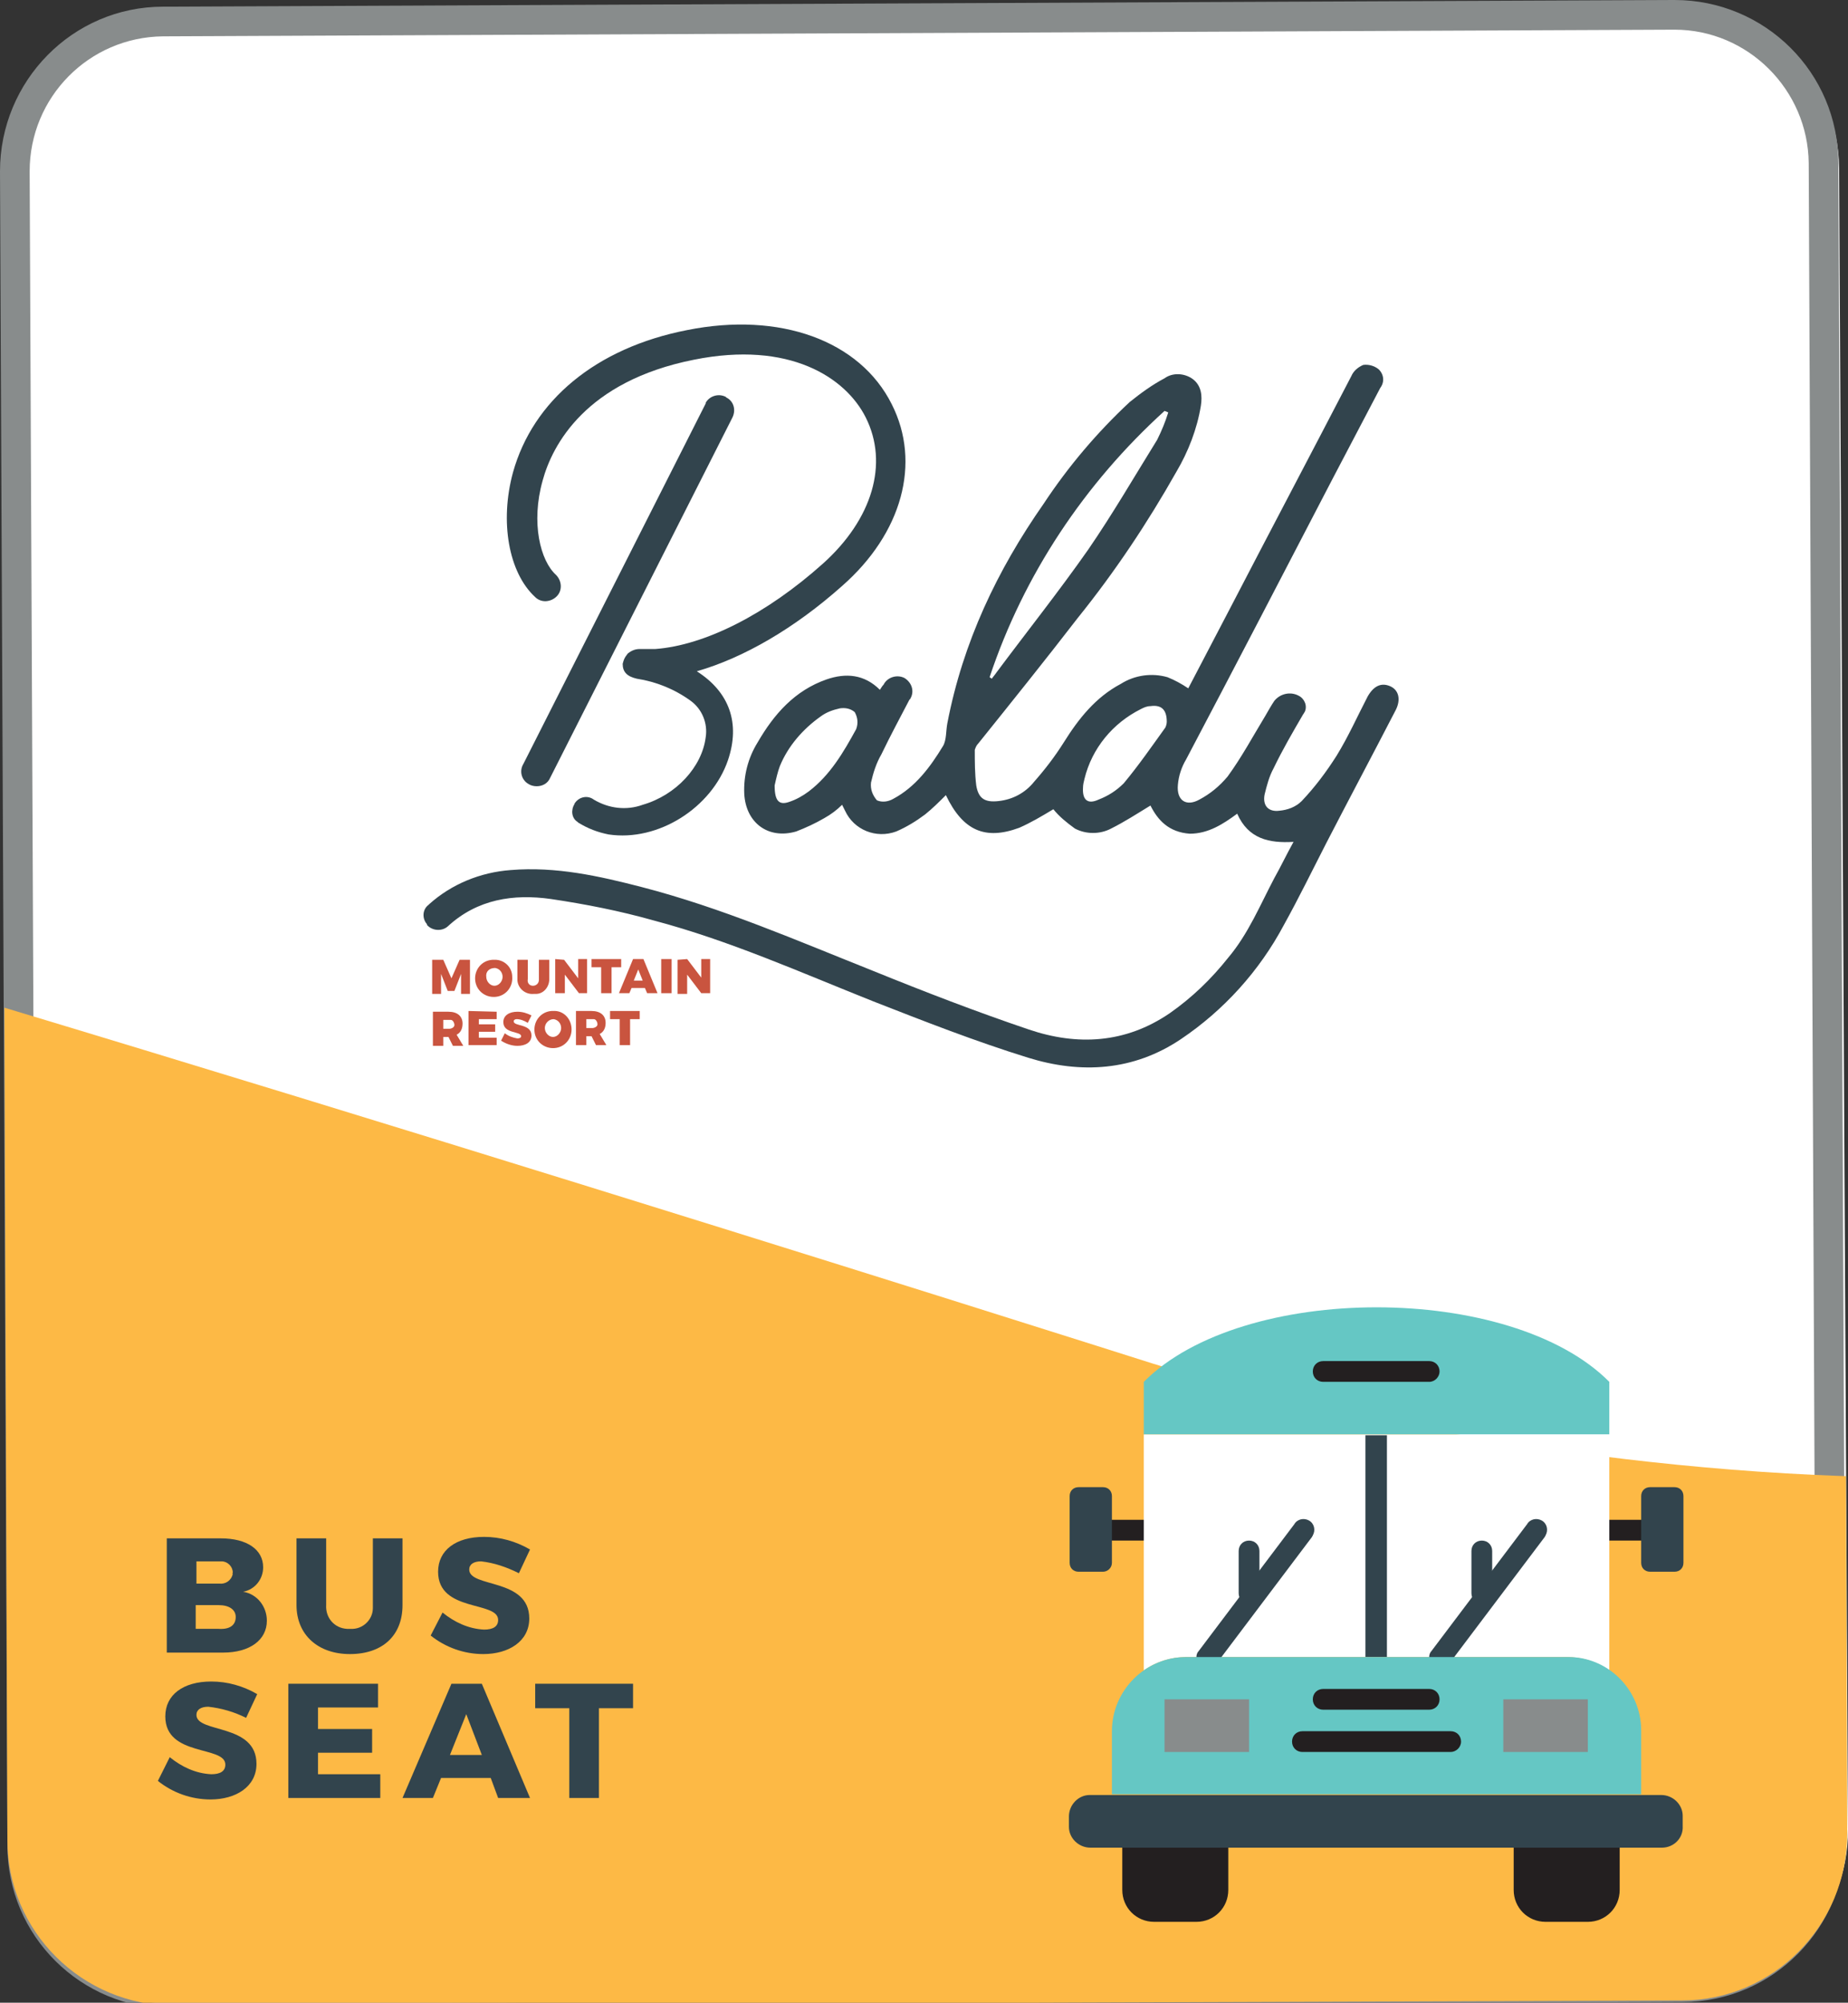 <?xml version="1.0" encoding="utf-8"?>
<!-- Generator: Adobe Illustrator 19.0.0, SVG Export Plug-In . SVG Version: 6.00 Build 0)  -->
<svg version="1.1" id="Layer_1" xmlns="http://www.w3.org/2000/svg" xmlns:xlink="http://www.w3.org/1999/xlink" x="0px" y="0px"
	 viewBox="-272.3 143.1 249.3 270" style="enable-background:new -272.3 143.1 249.3 270;" xml:space="preserve">
<rect x="-272.3" y="143.1" width="249.3" height="270" fill="#333333" stroke="none"/>
<style type="text/css">
	.st0{fill:#FFFFFF;}
	.st1{fill:#888C8C;}
	.st2{clip-path:url(#SVGID_2_);}
	.st3{fill:#FDB945;}
	.st4{fill:#32444D;}
	.st5{fill:#C9543F;}
	.st6{fill:#65C7C4;}
	.st7{fill:#231F20;}
</style>
<title>psses and ticket design-final-OUTLINES</title>
<g id="blady_pass-2">
	<g id="baldy_bus-3">
		<g>
			<g>
				<path class="st0" d="M-24.2,165.8c-0.1-12.4-10.1-22.3-22.5-22.3c0,0,0,0,0,0l-203.2,1.1c-12.4,0.1-22.3,10.1-22.3,22.5
					c0,0,0,0,0,0L-271,391c0.1,12.4,10.1,22.3,22.5,22.3c0,0,0,0,0,0l203.2-1.1c12.4-0.1,22.4-10.2,22.3-22.5c0,0,0,0,0,0
					L-24.2,165.8z"/>
				<path class="st1" d="M-46.4,147.1c9.9,0,18,8.1,18.1,18l1,225.7c0,10-8,18.1-18,18.2l-203.8,0.9h-0.1c-9.9,0-18-8.1-18.1-18
					l-1-225.7c0-10,8-18.1,18-18.2L-46.4,147.1L-46.4,147.1 M-46.4,143.1h-0.1l-203.8,0.9c-12.2,0-22,10-22,22.2c0,0,0,0,0,0
					l1,225.7c0,12.2,9.9,22,22.1,22h0.1l203.8-0.9c12.2,0,22-10,22-22.2c0,0,0,0,0,0l-1-225.7C-24.3,152.9-34.2,143.1-46.4,143.1
					L-46.4,143.1L-46.4,143.1z"/>
				<g>
					<defs>
						<path id="SVGID_1_" d="M71.1,417.6L71.1,417.6l-0.1-90c-80.3,33.5-187.9-0.7-187.9-0.7s-170.2-54.1-250.7-75.7
							s-135,0.1-135,0.1l0.1,164.8"/>
					</defs>
					<clipPath id="SVGID_2_">
						<use xlink:href="#SVGID_1_"  style="overflow:visible;"/>
					</clipPath>
					<g class="st2">
						<path class="st3" d="M-249.8,144.6l203.4-0.7c12.4,0,22.5,10,22.5,22.3l0.8,224.1c0,12.4-10,22.5-22.3,22.5l-203.4,0.7
							c-12.4,0-22.5-10-22.5-22.3l-0.8-224.1C-272.2,154.7-262.2,144.7-249.8,144.6z"/>
					</g>
				</g>
				<g>
					<g>
						<g>
							<path class="st4" d="M-174.4,196.6c-1-0.5-2.2-0.1-2.7,0.8c0,0,0,0,0,0.1l-24.6,48.6c-0.6,1-0.2,2.2,0.7,2.7
								c0.3,0.2,0.7,0.3,1.1,0.3l0,0c0.8,0,1.5-0.4,1.8-1.1l24.6-48.6c0.5-1,0.2-2.2-0.8-2.7C-174.4,196.6-174.4,196.6-174.4,196.6z
								"/>
							<path class="st4" d="M-152,197.6c-4.3-8.6-15.1-12.5-27.6-10c-12.3,2.4-20.8,9.5-23.5,19.2c-1.8,6.6-0.6,13.5,3,16.8
								c0.8,0.8,2.1,0.7,2.9-0.1s0.7-2.1-0.1-2.9l0,0c-2.1-1.9-3.4-7-1.8-12.7c1.3-4.8,5.8-13.4,20.4-16.3
								c12.9-2.6,20.5,2.4,23.2,7.8c3.1,6.2,0.9,13.7-5.8,19.7c-7.6,6.8-15.9,11-22.6,11.5h-0.7h-0.1c-0.4,0-0.9,0-1.3,0
								c-0.6,0-1.1,0.2-1.6,0.6c-0.1,0.1-0.2,0.3-0.3,0.4c-0.2,0.3-0.3,0.6-0.4,1c0,1.1,0.6,1.7,1.9,2c2.6,0.4,5.1,1.4,7.3,3
								c1.5,1.1,2.3,3,2,4.9c-0.5,4-4,7.8-8.5,9.1c-2.2,0.8-4.6,0.5-6.6-0.7c-0.8-0.6-1.9-0.4-2.5,0.4c0,0-0.1,0.1-0.1,0.2
								c-0.5,0.8-0.4,1.9,0.4,2.4c0,0,0.1,0.1,0.1,0.1c1.3,0.8,2.6,1.3,4.1,1.6c6.7,1,13.9-3.6,16.1-10c1.7-5,0.2-9.2-4.2-12
								c6.3-1.8,13.2-5.8,19.6-11.5C-150.6,215-148,205.5-152,197.6z"/>
						</g>
						<path class="st4" d="M-117.1,251.7c-1.8,1.1-3.5,2.2-5.3,3.1c-1.5,0.8-3.4,0.8-4.9,0c-1.1-0.8-2.1-1.6-2.9-2.6
							c-1.5,0.9-3,1.8-4.6,2.5c-4.6,1.7-7.6,0.4-9.9-4.4c-0.9,0.9-1.8,1.8-2.8,2.6c-1.2,0.9-2.5,1.7-3.9,2.3c-2.7,1-5.7-0.2-6.9-2.8
							l-0.4-0.8c-0.7,0.7-1.5,1.3-2.4,1.8c-1.2,0.7-2.5,1.3-3.8,1.8c-3.8,1.1-6.8-1.2-7-5.1c-0.1-2.4,0.5-4.8,1.8-6.9
							c2.2-3.8,5-7,9.3-8.5c2.6-0.9,5.1-0.7,7.2,1.4c0.2-0.3,0.3-0.5,0.5-0.7c0.5-1,1.8-1.4,2.8-0.9c0,0,0,0,0,0
							c1,0.6,1.4,1.8,0.8,2.8c0,0,0,0.1-0.1,0.1c-1.3,2.5-2.6,4.9-3.8,7.4c-0.7,1.2-1.1,2.5-1.4,3.8c-0.1,0.9,0.2,1.7,0.8,2.4
							c0.7,0.3,1.5,0.2,2.2-0.2c3-1.6,5-4.3,6.7-7.1c0.5-0.8,0.4-2.1,0.6-3.1c2.1-10.9,6.7-20.6,13-29.6c3.3-5,7.2-9.6,11.6-13.7
							c1.5-1.2,3-2.3,4.7-3.2c1.1-0.8,2.7-0.7,3.8,0.1c1.2,0.9,1.3,2.3,1.1,3.6c-0.5,3.1-1.7,6.2-3.3,8.9
							c-3.9,6.9-8.3,13.5-13.3,19.7c-4.4,5.7-8.9,11.3-13.4,16.9c-0.3,0.3-0.4,0.6-0.5,0.9c0,1.6,0,3.2,0.2,4.8
							c0.3,1.8,1.2,2.3,3,2.1c1.9-0.2,3.6-1.1,4.8-2.6c1.5-1.7,2.8-3.4,4-5.3c2-3.2,4.3-6.1,7.7-7.9c1.9-1.2,4.2-1.5,6.3-0.9
							c1,0.4,1.9,0.9,2.8,1.5l5.7-10.9c5.4-10.4,10.9-20.8,16.3-31.2c0.3-0.7,0.9-1.2,1.6-1.5c0.7-0.1,1.5,0.1,2.1,0.6
							c0.7,0.7,0.8,1.7,0.2,2.5c-2.1,4-4.2,8-6.3,12c-6.6,12.7-13.2,25.4-19.9,38.1c-0.6,1-1,2.2-1.1,3.4c-0.2,2.1,1.1,3,2.9,2
							c1.5-0.8,2.7-1.8,3.8-3.1c1.9-2.6,3.4-5.4,5.1-8.2c0.4-0.7,0.8-1.4,1.2-2c0.8-1,2.2-1.3,3.3-0.7c0.8,0.4,1.2,1.4,0.8,2.2
							c-0.1,0.1-0.1,0.2-0.2,0.3c-1.4,2.4-2.8,4.8-4,7.3c-0.6,1.1-0.9,2.3-1.2,3.5c-0.3,1.5,0.5,2.4,2,2.2c1.1-0.1,2.2-0.5,3-1.3
							c1.8-1.9,3.3-3.9,4.7-6.1c1.6-2.6,2.8-5.3,4.2-8c0.8-1.4,1.8-1.9,3-1.4s1.5,1.8,0.8,3.2c-3.1,6-6.3,12-9.4,18
							c-1.9,3.7-3.7,7.4-5.7,11c-3.3,6.2-8.1,11.5-13.9,15.4c-6.4,4.3-13.5,4.7-20.6,2.5s-14-4.9-20.9-7.6
							c-9.8-3.9-19.4-8.2-29.6-10.9c-4.6-1.3-9.2-2.2-13.9-2.9c-5-0.7-9.9,0-13.9,3.7c-0.8,0.7-2.1,0.6-2.8-0.2c0,0,0,0,0-0.1
							c-0.7-0.8-0.6-2,0.2-2.6c0,0,0.1-0.1,0.1-0.1c3-2.7,6.9-4.3,11-4.6c6.1-0.5,11.9,0.8,17.7,2.3c10.8,2.8,20.9,7.2,31.2,11.3
							c6.9,2.8,13.9,5.5,21,7.9c6.5,2.2,13,1.9,19-2.2c3-2.1,5.6-4.6,7.9-7.5c2.7-3.2,4.3-7.1,6.2-10.7c0.9-1.6,1.6-3.1,2.6-4.9
							c-3.3,0.2-6.1-0.4-7.6-3.8c-1.9,1.4-3.9,2.7-6.4,2.7C-114.6,255.3-116.1,253.7-117.1,251.7z M-138.8,234.4l0.3,0.2
							c0.2-0.3,0.4-0.5,0.6-0.8c4.1-5.5,8.4-10.9,12.4-16.6c3.3-4.8,6.2-9.8,9.3-14.8c0.6-1.2,1.1-2.4,1.5-3.7l-0.5-0.2
							C-126,208.3-134.2,220.6-138.8,234.4L-138.8,234.4z M-114.9,240.4c0-1.7-0.8-2.3-2.2-2.1c-0.5,0-0.9,0.2-1.3,0.4
							c-3.8,1.9-6.6,5.3-7.6,9.4c-0.1,0.4-0.2,0.8-0.2,1.2c-0.1,1.6,0.6,2.3,2.1,1.6c1.3-0.5,2.4-1.2,3.4-2.2c2-2.4,3.8-5,5.6-7.5
							C-115,241-114.9,240.7-114.9,240.4L-114.9,240.4z M-167.8,249c0,2.1,0.6,2.7,2,2.2c0.9-0.3,1.8-0.8,2.6-1.4
							c2.9-2.2,4.7-5.3,6.4-8.4c0.3-0.8,0.2-1.6-0.2-2.3c-0.6-0.5-1.3-0.6-2-0.5c-0.9,0.2-1.8,0.5-2.6,1.1c-2.4,1.7-4.4,4-5.5,6.7
							C-167.4,247.2-167.6,248.1-167.8,249z"/>
					</g>
					<g>
						<path class="st5" d="M-212.5,272.5l1.1,2.5l1.1-2.5h1.4v4.6h-1.2v-2.7l-0.9,2.3h-0.9l-0.9-2.3v2.7h-1.2v-4.6H-212.5
							L-212.5,272.5z"/>
						<path class="st5" d="M-203.2,274.8c0.1,1.4-0.9,2.6-2.3,2.7s-2.6-0.9-2.7-2.3c-0.1-1.4,0.9-2.6,2.3-2.7c0.1,0,0.1,0,0.2,0
							C-204.4,272.4-203.2,273.4-203.2,274.8C-203.2,274.7-203.2,274.7-203.2,274.8z M-206.7,274.8c0,0.6,0.5,1.2,1.1,1.2
							c0,0,0,0,0,0c0.6,0,1.1-0.6,1.1-1.2c0,0,0,0,0,0c0-0.6-0.4-1.1-1-1.2c0,0,0,0,0,0C-206.3,273.6-206.8,274.1-206.7,274.8
							C-206.8,274.8-206.8,274.8-206.7,274.8L-206.7,274.8z"/>
						<path class="st5" d="M-200.4,276c0.4,0,0.8-0.3,0.8-0.8c0,0,0-0.1,0-0.1v-2.6h1.4v2.6c0,1.1-0.8,2-1.8,2c-0.1,0-0.2,0-0.3,0
							c-1.1,0.1-2.1-0.7-2.2-1.8c0-0.1,0-0.1,0-0.2v-2.6h1.4v2.6C-201.2,275.6-200.9,276-200.4,276C-200.4,276-200.4,276-200.4,276z
							"/>
						<path class="st5" d="M-196.2,272.5l1.9,2.5v-2.6h1.2v4.6h-1.1l-1.9-2.5v2.5h-1.3v-4.6L-196.2,272.5L-196.2,272.5z"/>
						<path class="st5" d="M-188.5,272.4v1.1h-1.3v3.5h-1.4v-3.5h-1.3v-1.1L-188.5,272.4L-188.5,272.4z"/>
						<path class="st5" d="M-185.3,276.3h-1.8l-0.3,0.7h-1.4l1.9-4.6h1.4l1.9,4.6h-1.4L-185.3,276.3z M-185.6,275.3l-0.6-1.5
							l-0.6,1.5L-185.6,275.3L-185.6,275.3z"/>
						<path class="st5" d="M-181.7,272.4v4.6h-1.4v-4.6H-181.7z"/>
						<path class="st5" d="M-179.6,272.4l1.9,2.5v-2.5h1.2v4.6h-1.2l-1.9-2.5v2.6h-1.3v-4.6L-179.6,272.4L-179.6,272.4z"/>
						<path class="st5" d="M-211.2,284.1l-0.6-1.2h-0.7v1.2h-1.4v-4.6h2.1c1.2,0,1.9,0.6,1.9,1.6c0,0.6-0.2,1.2-0.8,1.5l0.9,1.5
							H-211.2L-211.2,284.1z M-212.5,281.8h0.8c0.3,0,0.7-0.2,0.7-0.5s-0.2-0.7-0.5-0.7c-0.1,0-0.1,0-0.2,0h-0.8V281.8z"/>
						<path class="st5" d="M-205.3,279.5v1h-2.4v0.7h2.2v1h-2.2v0.8h2.4v1h-3.8v-4.6L-205.3,279.5L-205.3,279.5z"/>
						<path class="st5" d="M-202.6,280.5c-0.2,0-0.4,0.1-0.4,0.3c0,0.7,2.4,0.3,2.4,1.9c0,1-0.9,1.4-1.9,1.4c-0.8,0-1.6-0.3-2.2-0.7
							l0.5-1c0.5,0.4,1.1,0.6,1.7,0.7c0.3,0,0.5-0.1,0.5-0.3c0-0.7-2.4-0.3-2.4-1.9c0-0.9,0.8-1.4,1.9-1.4c0.7,0,1.3,0.2,1.9,0.5
							l-0.5,1C-201.6,280.7-202.1,280.5-202.6,280.5z"/>
						<path class="st5" d="M-195.2,281.7c0.1,1.4-0.9,2.6-2.3,2.7c-1.4,0.1-2.6-0.9-2.7-2.3s0.9-2.6,2.3-2.7c0.1,0,0.1,0,0.2,0
							C-196.4,279.3-195.3,280.3-195.2,281.7C-195.2,281.7-195.2,281.7-195.2,281.7z M-198.8,281.7c0,0.6,0.5,1.2,1.1,1.2
							c0,0,0,0,0,0c0.6,0,1.1-0.6,1.1-1.2c0,0,0,0,0,0c0-0.6-0.4-1.1-1-1.2c0,0,0,0,0,0C-198.3,280.5-198.8,281.1-198.8,281.7
							C-198.8,281.7-198.8,281.7-198.8,281.7L-198.8,281.7z"/>
						<path class="st5" d="M-191.9,284l-0.6-1.2h-0.7v1.2h-1.4v-4.6h2.1c1.2,0,1.9,0.6,1.9,1.6c0,0.6-0.2,1.2-0.8,1.5l0.9,1.5
							H-191.9L-191.9,284z M-193.2,281.7h0.8c0.3,0,0.7-0.2,0.7-0.5s-0.2-0.7-0.5-0.7c-0.1,0-0.1,0-0.2,0h-0.8V281.7z"/>
						<path class="st5" d="M-186,279.4v1.1h-1.3v3.5h-1.4v-3.5h-1.3v-1.1L-186,279.4L-186,279.4z"/>
					</g>
				</g>
			</g>
			<g>
				<path class="st4" d="M-48.1,392.2h-77.1c-1.6,0-2.9-1.3-2.9-2.8c0,0,0,0,0,0v-1.4c0-1.6,1.3-2.9,2.8-2.9c0,0,0,0,0,0h77.1
					c1.6,0,2.9,1.3,2.9,2.8c0,0,0,0,0,0v1.4C-45.2,390.9-46.5,392.2-48.1,392.2C-48.1,392.2-48.1,392.2-48.1,392.2"/>
				<path class="st6" d="M-118,329.4v7.1h62.8v-7.1C-68.5,316-104.7,316-118,329.4"/>
				<path class="st7" d="M-118,350.8h-4.3c-0.8,0-1.4-0.6-1.4-1.4s0.6-1.4,1.4-1.4h4.3c0.8,0,1.4,0.6,1.4,1.4
					S-117.2,350.8-118,350.8"/>
				<path class="st4" d="M-123.5,355h-3.3c-0.7,0-1.2-0.5-1.2-1.2l0,0v-9c0-0.7,0.5-1.2,1.2-1.2l0,0h3.3c0.7,0,1.2,0.5,1.2,1.2l0,0
					v9C-122.3,354.5-122.9,355-123.5,355L-123.5,355"/>
				<path class="st7" d="M-50.9,350.8h-4.3c-0.8,0-1.4-0.6-1.4-1.4s0.6-1.4,1.4-1.4h4.3c0.8,0,1.4,0.6,1.4,1.4
					S-50.2,350.8-50.9,350.8"/>
				<path class="st4" d="M-49.7,355h3.3c0.7,0,1.2-0.5,1.2-1.2l0,0v-9c0-0.7-0.5-1.2-1.2-1.2l0,0h-3.3c-0.7,0-1.2,0.5-1.2,1.2l0,0v9
					C-50.9,354.5-50.4,355-49.7,355L-49.7,355"/>
				<g>
					<path class="st7" d="M-110.9,402.2h-5.7c-2.4,0-4.3-1.9-4.3-4.3v-5.7h14.3v5.7C-106.6,400.3-108.5,402.2-110.9,402.2"/>
					<path class="st7" d="M-58.1,402.2h-5.7c-2.4,0-4.3-1.9-4.3-4.3v-5.7h14.3v5.7C-53.8,400.3-55.7,402.2-58.1,402.2"/>
				</g>
				<path class="st7" d="M-79.5,329.4h-14.3c-0.8,0-1.4-0.6-1.4-1.4c0-0.8,0.6-1.4,1.4-1.4h14.3c0.8,0,1.4,0.6,1.4,1.4
					C-78.1,328.7-78.7,329.4-79.5,329.4"/>
				<path class="st0" d="M-112.3,366.5h51.4c2,0,4,0.6,5.7,1.8v-31.8H-118v31.8C-116.3,367.1-114.3,366.5-112.3,366.5"/>
				<g>
					<path class="st4" d="M-88.1,366.5h2.9v-29.9h-2.9V366.5z"/>
					<path class="st4" d="M-109.5,367.9c-0.8,0-1.4-0.7-1.4-1.4c0-0.3,0.1-0.6,0.3-0.8l12.9-17.1c0.4-0.7,1.3-0.9,2-0.5
						c0.7,0.4,0.9,1.3,0.5,2c0,0.1-0.1,0.1-0.1,0.2l-12.9,17.1C-108.6,367.7-109,367.9-109.5,367.9"/>
					<path class="st4" d="M-103.8,359.3c-0.8,0-1.4-0.6-1.4-1.4v-5.7c0-0.8,0.6-1.4,1.4-1.4c0.8,0,1.4,0.6,1.4,1.4v5.7
						C-102.3,358.7-103,359.3-103.8,359.3"/>
					<path class="st4" d="M-78.1,367.9c-0.8,0-1.4-0.7-1.4-1.4c0-0.3,0.1-0.6,0.3-0.8l12.9-17.1c0.4-0.7,1.3-0.9,2-0.5
						c0.7,0.4,0.9,1.3,0.5,2c0,0.1-0.1,0.1-0.1,0.2l-12.9,17.1C-77.2,367.7-77.6,367.9-78.1,367.9"/>
					<path class="st4" d="M-72.4,359.3c-0.8,0-1.4-0.6-1.4-1.4v-5.7c0-0.8,0.6-1.4,1.4-1.4c0.8,0,1.4,0.6,1.4,1.4v5.7
						C-70.9,358.7-71.6,359.3-72.4,359.3"/>
				</g>
				<path class="st6" d="M-60.9,366.5h-51.4c-5.5,0-10,4.5-10,10v8.5h71.4v-8.6C-50.9,370.9-55.4,366.4-60.9,366.5"/>
				<g>
					<path class="st1" d="M-115.2,379.3h11.4v-7.1h-11.4V379.3z"/>
					<path class="st1" d="M-69.5,379.3h11.4v-7.1h-11.4V379.3z"/>
					<path class="st7" d="M-76.6,379.3h-20c-0.8,0-1.4-0.6-1.4-1.4s0.6-1.4,1.4-1.4h20c0.8,0,1.4,0.6,1.4,1.4
						S-75.9,379.3-76.6,379.3"/>
					<path class="st7" d="M-79.5,373.6h-14.3c-0.8,0-1.4-0.6-1.4-1.4c0-0.8,0.6-1.4,1.4-1.4h14.3c0.8,0,1.4,0.6,1.4,1.4
						C-78.1,373-78.7,373.6-79.5,373.6"/>
				</g>
			</g>
			<g>
				<path class="st4" d="M-236.8,354.4c0,1.6-1.1,3-2.7,3.3c1.9,0.3,3.2,2,3.2,3.9c0,2.6-2.3,4.3-5.9,4.3h-7.6v-15.4h7.3
					C-239,350.5-236.8,352-236.8,354.4z M-240.9,355.1c0-0.8-0.7-1.5-1.5-1.5c-0.1,0-0.2,0-0.3,0h-3.1v3h3.1
					c0.8,0.1,1.6-0.4,1.8-1.3C-241,355.3-240.9,355.2-240.9,355.1L-240.9,355.1z M-240.5,361.1c0-1-0.9-1.6-2.3-1.6h-3.1v3.2h3.1
					C-241.3,362.8-240.5,362.2-240.5,361.1L-240.5,361.1z"/>
				<path class="st4" d="M-225,362.7c1.6,0.1,3-1.2,3-2.8c0-0.1,0-0.3,0-0.4v-9h4v9c0,4.1-2.7,6.6-7.1,6.6c-4.3,0-7.2-2.6-7.2-6.6
					v-9h4v9c-0.1,1.7,1.1,3.1,2.8,3.2C-225.3,362.7-225.1,362.7-225,362.7z"/>
				<path class="st4" d="M-207.4,353.6c-1,0-1.6,0.4-1.6,1.1c0,2.5,8.1,1.1,8.1,6.6c0,3.1-2.8,4.8-6.2,4.8c-2.6,0-5.1-0.9-7.1-2.5
					l1.6-3.1c1.6,1.3,3.5,2.2,5.6,2.3c1.2,0,1.9-0.4,1.9-1.3c0-2.6-8.1-1-8.1-6.5c0-2.9,2.4-4.7,6.2-4.7c2.2,0,4.3,0.6,6.2,1.7
					l-1.5,3.2C-203.9,354.4-205.6,353.8-207.4,353.6z"/>
				<path class="st4" d="M-244.2,373.2c-1,0-1.6,0.4-1.6,1.1c0,2.5,8.1,1.1,8.1,6.6c0,3.1-2.8,4.8-6.2,4.8c-2.6,0-5.1-0.9-7.1-2.5
					l1.6-3.2c1.6,1.3,3.5,2.2,5.6,2.3c1.2,0,1.9-0.4,1.9-1.3c0-2.6-8.1-1-8.1-6.5c0-2.9,2.4-4.7,6.2-4.7c2.2,0,4.3,0.6,6.2,1.7
					l-1.5,3.2C-240.7,373.9-242.4,373.4-244.2,373.2z"/>
				<path class="st4" d="M-221.3,370.1v3.2h-8.1v2.9h7.3v3.2h-7.3v2.9h8.4v3.2h-12.4v-15.4H-221.3z"/>
				<path class="st4" d="M-206.1,382.8h-6.7l-1.1,2.7h-4.1l6.6-15.4h4.1l6.5,15.4h-4.3L-206.1,382.8z M-207.3,379.7l-2.1-5.5
					l-2.2,5.5C-211.6,379.7-207.3,379.7-207.3,379.7z"/>
				<path class="st4" d="M-186.9,370.1v3.3h-4.6v12.1h-4v-12.1h-4.6v-3.3H-186.9L-186.9,370.1z"/>
			</g>
		</g>
	</g>
</g>
</svg>
